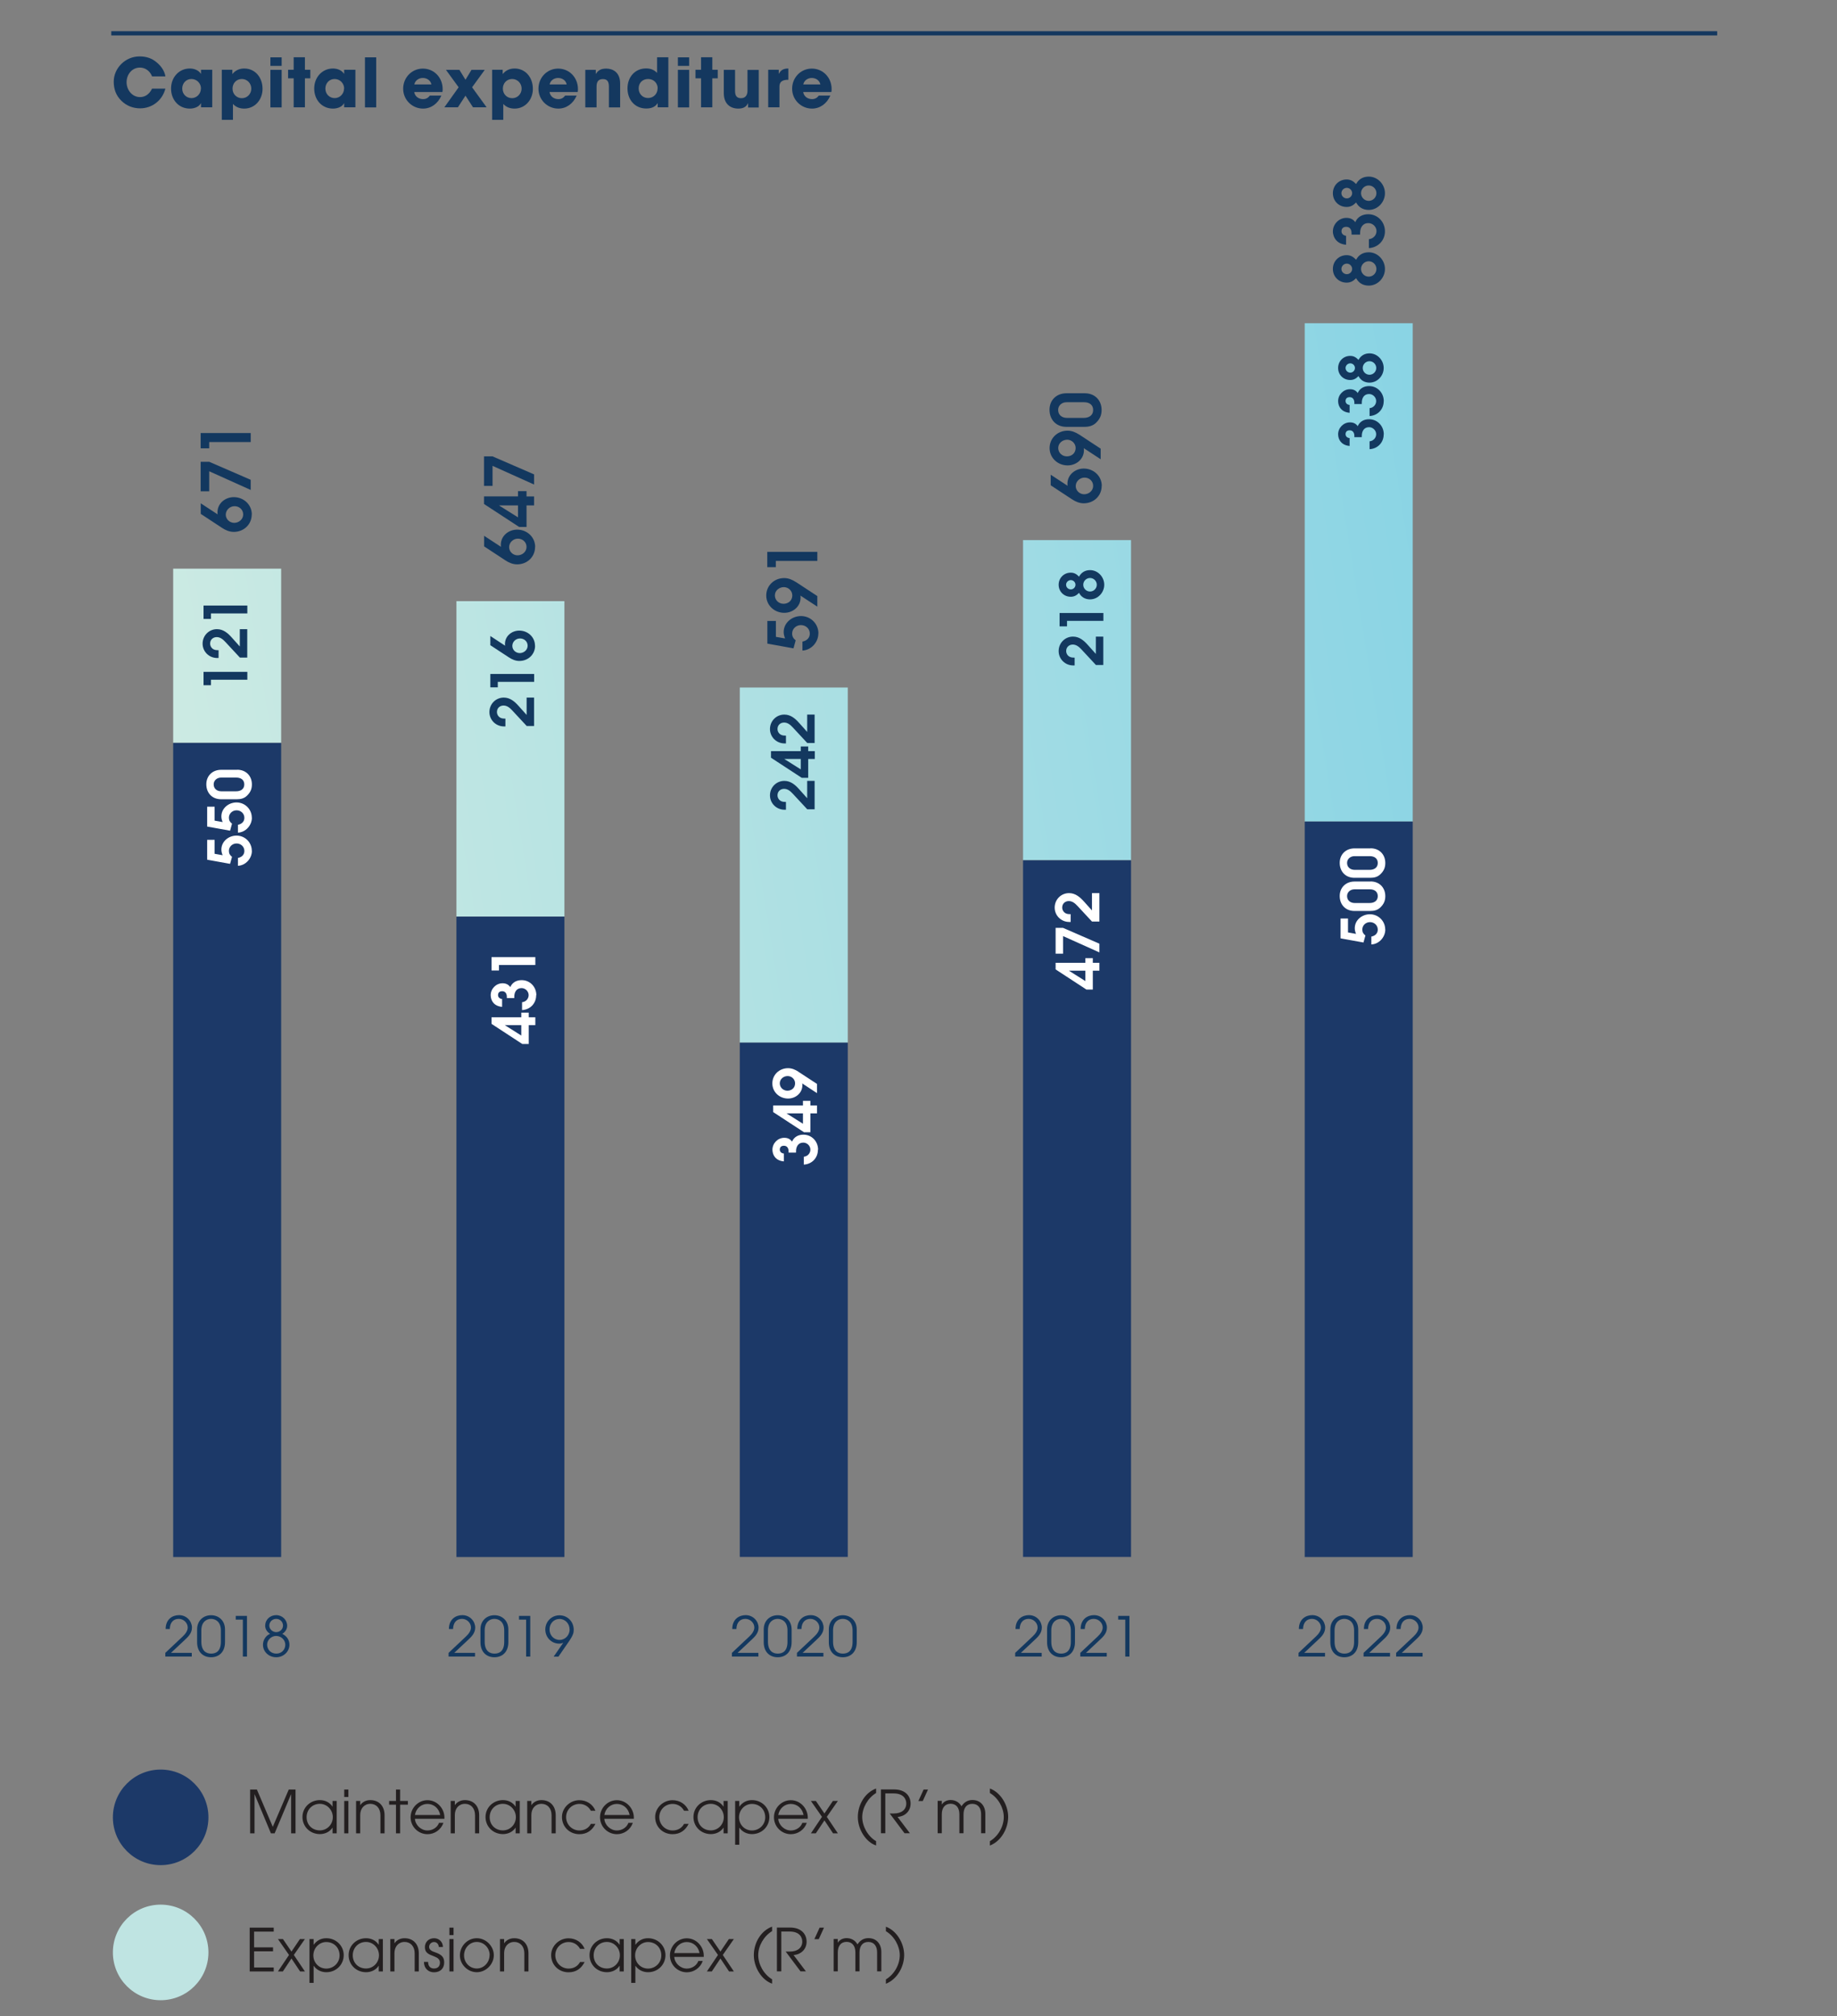 <?xml version="1.0" encoding="UTF-8"?><svg id="Layer_1" xmlns="http://www.w3.org/2000/svg" xmlns:xlink="http://www.w3.org/1999/xlink" viewBox="0 0 217.25 238.41"><rect x="0" y="0" width="217.25" height="238.41" fill="#808080" stroke="none"/><defs><style>.cls-1,.cls-2,.cls-3,.cls-4{fill:none;}.cls-5{fill:url(#linear-gradient);}.cls-6{clip-path:url(#clippath);}.cls-7{fill:#fff;}.cls-8{fill:#bfe4e2;}.cls-9{fill:#14385f;}.cls-10{fill:#13385f;}.cls-11{fill:#231f20;}.cls-12{fill:#1c3968;}.cls-2{stroke:#fff;stroke-width:1.25px;}.cls-2,.cls-3,.cls-4{stroke-miterlimit:10;}.cls-13{clip-path:url(#clippath-1);}.cls-14{clip-path:url(#clippath-4);}.cls-15{clip-path:url(#clippath-2);}.cls-3{stroke:#000;stroke-width:.25px;}.cls-4{stroke:#14385f;stroke-width:.5px;}</style><clipPath id="clippath"><rect class="cls-1" x="-158.08" y="-102.57" width="637.28" height="883.89"/></clipPath><clipPath id="clippath-1"><path class="cls-1" d="M87.49,123.28h12.77v-41.99h-12.77v41.99Zm-33.51-14.91h12.77v-37.29h-12.77v37.29Zm-33.5-20.54h12.77v-20.59h-12.77v20.59Zm100.51,13.88h12.77V63.86h-12.77v37.86Zm33.31-4.58h12.77V38.22h-12.77v58.92Z"/></clipPath><linearGradient id="linear-gradient" x1="-158.08" y1="781.34" x2="-157.08" y2="781.34" gradientTransform="translate(35529.8 175958.9) scale(225.1 -225.1)" gradientUnits="userSpaceOnUse"><stop offset="0" stop-color="#ecf5e2"/><stop offset="1" stop-color="#8ad4e4"/></linearGradient><clipPath id="clippath-2"><rect class="cls-1" x="13.16" y="17.91" width="189.92" height="219.15"/></clipPath><clipPath id="clippath-4"><rect class="cls-1" x="-158.08" y="-102.57" width="637.28" height="883.89"/></clipPath></defs><g class="cls-6"><line class="cls-4" x1="13.16" y1="3.94" x2="203.08" y2="3.94"/><g><path class="cls-9" d="M17.98,9.02c-.26-.65-.82-1.03-1.43-1.03-.94,0-1.58,.81-1.58,1.73s.66,1.76,1.59,1.76c.6,0,1.11-.34,1.42-1h1.58c-.37,1.42-1.59,2.33-2.99,2.33-.82,0-1.6-.29-2.21-.89-.64-.62-.91-1.38-.91-2.27,0-1.57,1.35-2.98,3.05-2.98,.82,0,1.47,.22,2.06,.73,.56,.48,.9,1.02,1,1.63h-1.58Z"/><path class="cls-9" d="M23.77,12.69v-.48h-.02c-.19,.39-.72,.63-1.3,.63-1.31,0-2.22-1.03-2.22-2.37s.95-2.37,2.22-2.37c.54,0,1.05,.22,1.3,.62h.02v-.47h1.33v4.44h-1.33Zm0-2.22c0-.62-.5-1.13-1.13-1.13s-1.09,.5-1.09,1.14,.49,1.12,1.1,1.12,1.11-.5,1.11-1.14Z"/><path class="cls-9" d="M26.23,14.17v-5.92h1.25v.49h.02c.35-.44,.84-.64,1.39-.64,1.26,0,2.16,1.03,2.16,2.41,0,1.26-.89,2.33-2.16,2.33-.52,0-.98-.16-1.34-.55v1.88h-1.33Zm3.49-3.69c0-.62-.48-1.14-1.12-1.14s-1.1,.5-1.1,1.14,.48,1.13,1.11,1.13,1.11-.51,1.11-1.13Z"/><path class="cls-9" d="M31.98,7.79v-1.01h1.33v1.01h-1.33Zm0,4.91v-4.44h1.33v4.44h-1.33Z"/><path class="cls-9" d="M34.73,12.69v-3.43h-.66v-1.01h.66v-1.48h1.33v1.48h.64v1.01h-.64v3.43h-1.33Z"/><path class="cls-9" d="M40.7,12.69v-.48h-.02c-.19,.39-.72,.63-1.3,.63-1.31,0-2.22-1.03-2.22-2.37s.95-2.37,2.22-2.37c.54,0,1.05,.22,1.3,.62h.02v-.47h1.33v4.44h-1.33Zm0-2.22c0-.62-.5-1.13-1.13-1.13s-1.09,.5-1.09,1.14,.49,1.12,1.1,1.12,1.11-.5,1.11-1.14Z"/><path class="cls-9" d="M43.16,12.69V6.78h1.33v5.92h-1.33Z"/><path class="cls-9" d="M48.99,10.88c.07,.5,.5,.84,1.04,.84,.36,0,.59-.14,.81-.42h1.36c-.42,.97-1.23,1.54-2.17,1.54-1.28,0-2.35-1.03-2.35-2.35s1.02-2.38,2.33-2.38,2.34,1.05,2.34,2.42c0,.13,0,.23-.03,.35h-3.33Zm2.03-.9c-.1-.46-.5-.76-1.02-.76-.48,0-.9,.29-1,.76h2.01Z"/><path class="cls-9" d="M55.94,12.69l-.89-1.38-.9,1.38h-1.6l1.69-2.37-1.5-2.06h1.59l.72,1.17,.71-1.17h1.57l-1.5,2.06,1.72,2.37h-1.62Z"/><path class="cls-9" d="M58.2,14.17v-5.92h1.25v.49h.02c.35-.44,.84-.64,1.39-.64,1.26,0,2.16,1.03,2.16,2.41,0,1.26-.89,2.33-2.16,2.33-.52,0-.98-.16-1.34-.55v1.88h-1.33Zm3.49-3.69c0-.62-.48-1.14-1.12-1.14s-1.1,.5-1.1,1.14,.48,1.13,1.11,1.13,1.11-.51,1.11-1.13Z"/><path class="cls-9" d="M64.99,10.88c.07,.5,.5,.84,1.04,.84,.36,0,.59-.14,.81-.42h1.36c-.42,.97-1.23,1.54-2.17,1.54-1.28,0-2.35-1.03-2.35-2.35s1.02-2.38,2.33-2.38,2.34,1.05,2.34,2.42c0,.13,0,.23-.03,.35h-3.33Zm2.03-.9c-.1-.46-.5-.76-1.02-.76-.48,0-.9,.29-1,.76h2.01Z"/><path class="cls-9" d="M72.01,12.69v-2.46c0-.6-.21-.88-.7-.88-.54,0-.76,.3-.76,.9v2.45h-1.33v-4.44h1.24v.47h.02c.28-.46,.67-.62,1.21-.62,.8,0,1.65,.45,1.65,1.76v2.83h-1.33Z"/><path class="cls-9" d="M77.78,12.69v-.48h-.02c-.25,.41-.7,.62-1.33,.62-1.34,0-2.22-1.03-2.22-2.38s.9-2.36,2.2-2.36c.51,0,.93,.15,1.3,.53v-1.85h1.33v5.92h-1.26Zm0-2.24c0-.62-.47-1.11-1.13-1.11s-1.12,.46-1.12,1.11,.47,1.14,1.11,1.14,1.13-.49,1.13-1.14Z"/><path class="cls-9" d="M80.17,7.79v-1.01h1.33v1.01h-1.33Zm0,4.91v-4.44h1.33v4.44h-1.33Z"/><path class="cls-9" d="M82.91,12.69v-3.43h-.66v-1.01h.66v-1.48h1.33v1.48h.64v1.01h-.64v3.43h-1.33Z"/><path class="cls-9" d="M88.47,12.69v-.47h-.02c-.19,.41-.54,.62-1.14,.62-.94,0-1.71-.56-1.71-1.82v-2.76h1.33v2.49c0,.58,.21,.86,.71,.86s.76-.34,.76-.88v-2.46h1.33v4.44h-1.26Z"/><path class="cls-9" d="M90.85,12.69v-4.44h1.25v.47h.02c.23-.47,.6-.62,1.11-.62v1.33c-.79,0-1.05,.3-1.05,.81v2.45h-1.33Z"/><path class="cls-9" d="M94.99,10.88c.07,.5,.5,.84,1.04,.84,.36,0,.59-.14,.81-.42h1.36c-.42,.97-1.23,1.54-2.17,1.54-1.28,0-2.35-1.03-2.35-2.35s1.02-2.38,2.33-2.38,2.34,1.05,2.34,2.42c0,.13,0,.23-.03,.35h-3.33Zm2.03-.9c-.1-.46-.5-.76-1.02-.76-.48,0-.9,.29-1,.76h2.01Z"/></g><g class="cls-13"><rect class="cls-5" x="14.43" y="26.63" width="158.69" height="108.24" transform="translate(-12.11 16.7) rotate(-9.56)"/></g><g><path class="cls-10" d="M53.05,195.87v-.44l2.05-1.93c.34-.32,.6-.68,.6-1.07,0-.55-.49-1.02-1.06-1.02-.64,0-1.04,.44-1.06,1.2h-.49c0-1.15,.8-1.64,1.58-1.64,.93,0,1.53,.75,1.53,1.47,0,.65-.42,1.07-.9,1.51l-1.58,1.48h2.46v.44h-3.12Z"/><path class="cls-10" d="M60.12,194.16c0,1.2-.74,1.79-1.65,1.79s-1.65-.59-1.65-1.79v-1.5c0-1.07,.77-1.68,1.65-1.68s1.65,.6,1.65,1.69v1.5Zm-.49-1.38c0-1.07-.67-1.37-1.17-1.37s-1.14,.34-1.14,1.37v1.32c0,1.1,.58,1.42,1.16,1.42s1.15-.29,1.15-1.39v-1.35Z"/><path class="cls-10" d="M62.22,195.87v-4.37h-.84v-.44h1.33v4.81h-.49Z"/><path class="cls-10" d="M65.48,195.87l1.13-1.63h-.01c-.14,.06-.29,.1-.46,.1-.93,0-1.65-.74-1.65-1.67s.73-1.68,1.68-1.68,1.68,.75,1.68,1.71c0,.33-.04,.62-.61,1.44l-1.2,1.74h-.56Zm1.88-3.22c0-.66-.51-1.23-1.19-1.23s-1.18,.55-1.18,1.24,.51,1.24,1.19,1.24,1.19-.58,1.19-1.25Z"/></g><g><path class="cls-10" d="M86.56,195.87v-.44l2.05-1.93c.34-.32,.6-.68,.6-1.07,0-.55-.49-1.02-1.06-1.02-.64,0-1.04,.44-1.06,1.2h-.49c0-1.15,.8-1.64,1.58-1.64,.93,0,1.53,.75,1.53,1.47,0,.65-.42,1.07-.9,1.51l-1.58,1.48h2.46v.44h-3.12Z"/><path class="cls-10" d="M93.62,194.16c0,1.2-.74,1.79-1.65,1.79s-1.65-.59-1.65-1.79v-1.5c0-1.07,.77-1.68,1.65-1.68s1.65,.6,1.65,1.69v1.5Zm-.49-1.38c0-1.07-.67-1.37-1.17-1.37s-1.14,.34-1.14,1.37v1.32c0,1.1,.58,1.42,1.16,1.42s1.15-.29,1.15-1.39v-1.35Z"/><path class="cls-10" d="M94.25,195.87v-.44l2.05-1.93c.34-.32,.6-.68,.6-1.07,0-.55-.49-1.02-1.06-1.02-.64,0-1.04,.44-1.06,1.2h-.49c0-1.15,.8-1.64,1.58-1.64,.93,0,1.53,.75,1.53,1.47,0,.65-.42,1.07-.9,1.51l-1.58,1.48h2.46v.44h-3.12Z"/><path class="cls-10" d="M101.32,194.16c0,1.2-.74,1.79-1.65,1.79s-1.65-.59-1.65-1.79v-1.5c0-1.07,.77-1.68,1.65-1.68s1.65,.6,1.65,1.69v1.5Zm-.49-1.38c0-1.07-.67-1.37-1.17-1.37s-1.14,.34-1.14,1.37v1.32c0,1.1,.58,1.42,1.16,1.42s1.15-.29,1.15-1.39v-1.35Z"/></g><g><path class="cls-10" d="M120.06,195.87v-.44l2.05-1.93c.34-.32,.6-.68,.6-1.07,0-.55-.49-1.02-1.06-1.02-.64,0-1.04,.44-1.06,1.2h-.49c0-1.15,.8-1.64,1.58-1.64,.93,0,1.53,.75,1.53,1.47,0,.65-.42,1.07-.9,1.51l-1.58,1.48h2.46v.44h-3.12Z"/><path class="cls-10" d="M127.13,194.16c0,1.2-.74,1.79-1.65,1.79s-1.65-.59-1.65-1.79v-1.5c0-1.07,.77-1.68,1.65-1.68s1.65,.6,1.65,1.69v1.5Zm-.49-1.38c0-1.07-.67-1.37-1.17-1.37s-1.14,.34-1.14,1.37v1.32c0,1.1,.58,1.42,1.16,1.42s1.15-.29,1.15-1.39v-1.35Z"/><path class="cls-10" d="M127.76,195.87v-.44l2.05-1.93c.34-.32,.6-.68,.6-1.07,0-.55-.49-1.02-1.06-1.02-.64,0-1.04,.44-1.06,1.2h-.49c0-1.15,.8-1.64,1.58-1.64,.93,0,1.53,.75,1.53,1.47,0,.65-.42,1.07-.9,1.51l-1.58,1.48h2.46v.44h-3.12Z"/><path class="cls-10" d="M133.08,195.87v-4.37h-.84v-.44h1.33v4.81h-.49Z"/></g><g><path class="cls-10" d="M153.57,195.87v-.44l2.05-1.93c.34-.32,.6-.68,.6-1.07,0-.55-.49-1.02-1.06-1.02-.64,0-1.04,.44-1.06,1.2h-.49c0-1.15,.8-1.64,1.58-1.64,.93,0,1.53,.75,1.53,1.47,0,.65-.42,1.07-.9,1.51l-1.58,1.48h2.46v.44h-3.12Z"/><path class="cls-10" d="M160.63,194.16c0,1.2-.74,1.79-1.65,1.79s-1.65-.59-1.65-1.79v-1.5c0-1.07,.77-1.68,1.65-1.68s1.65,.6,1.65,1.69v1.5Zm-.49-1.38c0-1.07-.67-1.37-1.17-1.37s-1.14,.34-1.14,1.37v1.32c0,1.1,.58,1.42,1.16,1.42s1.15-.29,1.15-1.39v-1.35Z"/><path class="cls-10" d="M161.26,195.87v-.44l2.05-1.93c.34-.32,.6-.68,.6-1.07,0-.55-.49-1.02-1.06-1.02-.64,0-1.04,.44-1.06,1.2h-.49c0-1.15,.8-1.64,1.58-1.64,.93,0,1.53,.75,1.53,1.47,0,.65-.42,1.07-.9,1.51l-1.58,1.48h2.46v.44h-3.12Z"/><path class="cls-10" d="M165.11,195.87v-.44l2.05-1.93c.34-.32,.6-.68,.6-1.07,0-.55-.49-1.02-1.06-1.02-.64,0-1.04,.44-1.06,1.2h-.49c0-1.15,.8-1.64,1.58-1.64,.93,0,1.53,.75,1.53,1.47,0,.65-.42,1.07-.9,1.51l-1.58,1.48h2.46v.44h-3.12Z"/></g><rect class="cls-12" x="154.3" y="97.14" width="12.77" height="86.96"/><g><path class="cls-7" d="M163.83,109.9c0,.9-.73,1.73-1.65,1.77v-.93c.43-.08,.76-.36,.76-.82,0-.52-.42-.89-.92-.89s-.91,.38-.91,.88c0,.31,.13,.52,.37,.7l-.23,.83-2.71-.49v-2.35h.88v1.65l.95,.17c-.09-.21-.15-.43-.15-.67,0-.97,.87-1.65,1.79-1.65,1,0,1.81,.8,1.81,1.8Z"/><path class="cls-7" d="M162.09,104.22c1.02,0,1.74,.71,1.74,1.74,0,.55-.18,.94-.57,1.32-.34,.34-.75,.43-1.22,.43h-1.86c-1.05,0-1.74-.74-1.74-1.77s.76-1.71,1.74-1.71h1.91Zm-1.91,.93c-.46,0-.87,.32-.87,.8,0,.52,.4,.82,.9,.82h1.77c.52,0,.96-.25,.96-.81s-.42-.81-.94-.81h-1.82Z"/><path class="cls-7" d="M162.09,100.3c1.02,0,1.74,.71,1.74,1.74,0,.55-.18,.94-.57,1.32-.34,.34-.75,.43-1.22,.43h-1.86c-1.05,0-1.74-.74-1.74-1.77s.76-1.71,1.74-1.71h1.91Zm-1.91,.93c-.46,0-.87,.32-.87,.8,0,.52,.4,.82,.9,.82h1.77c.52,0,.96-.25,.96-.81s-.42-.81-.94-.81h-1.82Z"/></g><g><path class="cls-10" d="M163.64,51.36c0,.96-.71,1.7-1.67,1.75v-.93c.43-.04,.78-.39,.78-.84s-.39-.83-.84-.83c-.6,0-.86,.48-.86,1.03v.15h-.88v-.16c0-.35-.17-.65-.55-.65-.3,0-.49,.15-.49,.46,0,.27,.22,.44,.48,.46v.93c-.6-.05-1.07-.33-1.28-.9-.05-.15-.08-.32-.08-.48,0-.76,.63-1.41,1.4-1.41,.39,0,.69,.13,.92,.45,.24-.56,.75-.82,1.34-.82,.99,0,1.74,.8,1.74,1.78Z"/><path class="cls-10" d="M163.64,47.44c0,.96-.71,1.7-1.67,1.75v-.93c.43-.04,.78-.39,.78-.84s-.39-.83-.84-.83c-.6,0-.86,.48-.86,1.03v.15h-.88v-.16c0-.35-.17-.65-.55-.65-.3,0-.49,.15-.49,.46,0,.27,.22,.44,.48,.46v.93c-.6-.05-1.07-.33-1.28-.9-.05-.15-.08-.32-.08-.48,0-.76,.63-1.41,1.4-1.41,.39,0,.69,.13,.92,.45,.24-.56,.75-.82,1.34-.82,.99,0,1.74,.8,1.74,1.78Z"/><path class="cls-10" d="M163.64,43.51c0,.92-.74,1.73-1.68,1.73-.58,0-1.04-.27-1.3-.77-.28,.29-.57,.46-.98,.46-.81,0-1.43-.62-1.43-1.42s.62-1.43,1.43-1.43c.42,0,.7,.18,.98,.47,.27-.5,.73-.77,1.3-.77,.94,0,1.68,.81,1.68,1.73Zm-4.51,0c0,.31,.26,.55,.56,.55s.55-.25,.55-.55-.25-.55-.55-.55-.56,.25-.56,.55Zm2.03,0c0,.44,.36,.8,.8,.8s.8-.36,.8-.8-.36-.8-.8-.8-.8,.36-.8,.8Z"/></g><rect class="cls-12" x="120.99" y="101.72" width="12.77" height="82.37"/><g><path class="cls-7" d="M129.24,113.84h.78v.93h-.78v2.23h-.76l-3.64-2.38v-.78h3.52v-.55h.88v.55Zm-2.83,.93h0s1.95,1.23,1.95,1.23v-1.23h-1.95Z"/><path class="cls-7" d="M130.02,111.57v1.04l-4.3-1.93v2.08h-.88v-3.05h.88l4.3,1.87Z"/><path class="cls-7" d="M130.02,108.96h-.88c-.57-.62-1.15-1.23-1.72-1.85-.27-.29-.59-.57-1.02-.57s-.78,.3-.78,.76c0,.29,.16,.56,.42,.69,.18,.09,.38,.1,.58,.1v.92c-.06,0-.11,0-.17,0-.95,0-1.72-.75-1.72-1.7s.75-1.71,1.7-1.71c.75,0,1.29,.47,1.77,1l.94,1.05v-2.05h.88v3.35Z"/></g><g><path class="cls-10" d="M130.49,78.63h-.88l-1.72-1.85c-.27-.29-.6-.57-1.02-.57s-.78,.3-.78,.76c0,.29,.16,.56,.42,.69,.18,.09,.38,.1,.58,.1v.92c-.06,0-.11,0-.17,0-.95,0-1.72-.75-1.72-1.7s.75-1.71,1.7-1.71c.75,0,1.29,.47,1.76,1l.94,1.05v-2.05h.88v3.35Z"/><path class="cls-10" d="M130.49,73.41h-4.3v.65h-.88v-1.58h5.18v.93Z"/><path class="cls-10" d="M130.59,69.14c0,.92-.74,1.73-1.68,1.73-.57,0-1.04-.27-1.3-.77-.28,.29-.57,.46-.98,.46-.81,0-1.43-.62-1.43-1.42s.62-1.43,1.43-1.43c.42,0,.7,.18,.98,.47,.27-.5,.73-.77,1.3-.77,.94,0,1.68,.81,1.68,1.73Zm-4.51,0c0,.31,.26,.55,.56,.55s.55-.25,.55-.55-.25-.55-.55-.55-.56,.25-.56,.55Zm2.03,0c0,.44,.36,.8,.8,.8s.8-.36,.8-.8-.36-.8-.8-.8-.8,.36-.8,.8Z"/></g><rect class="cls-12" x="87.49" y="123.28" width="12.77" height="60.81"/><g><path class="cls-7" d="M96.73,135.95c0,.96-.71,1.7-1.67,1.75v-.93c.43-.04,.78-.39,.78-.84s-.39-.83-.84-.83c-.6,0-.86,.48-.86,1.03v.15h-.88v-.16c0-.35-.17-.65-.55-.65-.3,0-.49,.15-.49,.46,0,.27,.22,.44,.48,.46v.93c-.6-.05-1.07-.33-1.27-.9-.05-.15-.08-.32-.08-.48,0-.76,.63-1.41,1.4-1.41,.38,0,.69,.13,.92,.45,.24-.56,.75-.82,1.34-.82,1,0,1.74,.8,1.74,1.78Z"/><path class="cls-7" d="M95.84,130.71h.78v.93h-.78v2.23h-.76l-3.64-2.38v-.78h3.52v-.55h.88v.55Zm-2.83,.93h0s1.95,1.23,1.95,1.23v-1.23h-1.95Z"/><path class="cls-7" d="M94.42,126.72l2.2,1.44v1.09l-1.75-1.15c.02,.07,.02,.14,.02,.22,0,.92-.8,1.57-1.69,1.57-1.01,0-1.86-.76-1.86-1.79s.83-1.8,1.86-1.8c.45,0,.85,.17,1.23,.42Zm-2.2,1.37c0,.5,.41,.87,.9,.87,.51,0,.91-.34,.91-.87,0-.48-.4-.86-.88-.86s-.93,.35-.93,.86Z"/></g><g><path class="cls-10" d="M96.35,95.69h-.88c-.57-.62-1.15-1.23-1.72-1.85-.27-.29-.59-.57-1.02-.57s-.78,.3-.78,.76c0,.29,.16,.56,.42,.69,.18,.09,.38,.1,.58,.1v.92c-.06,0-.11,0-.17,0-.95,0-1.72-.75-1.72-1.7s.75-1.71,1.7-1.71c.75,0,1.29,.47,1.76,1l.94,1.05v-2.05h.88v3.35Z"/><path class="cls-10" d="M95.58,88.81h.78v.93h-.78v2.23h-.76l-3.64-2.38v-.78h3.52v-.55h.88v.55Zm-2.83,.93h0s1.95,1.23,1.95,1.23v-1.23h-1.95Z"/><path class="cls-10" d="M96.35,87.85h-.88c-.57-.62-1.15-1.23-1.72-1.85-.27-.29-.59-.57-1.02-.57s-.78,.3-.78,.76c0,.29,.16,.56,.42,.69,.18,.09,.38,.1,.58,.1v.92c-.06,0-.11,0-.17,0-.95,0-1.72-.75-1.72-1.7s.75-1.71,1.7-1.71c.75,0,1.29,.47,1.76,1l.94,1.05v-2.05h.88v3.35Z"/></g><rect class="cls-12" x="53.98" y="108.38" width="12.77" height="75.72"/><g><path class="cls-7" d="M62.53,120.28h.78v.93h-.78v2.23h-.76l-3.64-2.38v-.78h3.52v-.55h.88v.55Zm-2.83,.93h0s1.95,1.23,1.95,1.23v-1.23h-1.95Z"/><path class="cls-7" d="M63.41,117.68c0,.96-.71,1.7-1.67,1.75v-.93c.43-.04,.78-.39,.78-.84s-.39-.83-.84-.83c-.6,0-.86,.48-.86,1.03v.15h-.88v-.16c0-.35-.17-.65-.55-.65-.3,0-.49,.15-.49,.46,0,.27,.22,.44,.48,.46v.93c-.6-.05-1.07-.33-1.27-.9-.05-.15-.08-.32-.08-.48,0-.76,.63-1.41,1.4-1.41,.38,0,.69,.13,.92,.45,.24-.56,.75-.82,1.34-.82,1,0,1.74,.8,1.74,1.78Z"/><path class="cls-7" d="M63.31,114.1h-4.3v.65h-.88v-1.58h5.18v.93Z"/></g><g><path class="cls-10" d="M63.17,85.84h-.88c-.58-.62-1.15-1.23-1.72-1.85-.27-.29-.59-.57-1.02-.57s-.78,.3-.78,.76c0,.29,.16,.56,.42,.69,.18,.09,.38,.1,.58,.1v.92c-.06,0-.11,0-.17,0-.95,0-1.72-.75-1.72-1.7s.75-1.71,1.7-1.71c.75,0,1.29,.47,1.76,1l.94,1.05v-2.05h.88v3.35Z"/><path class="cls-10" d="M63.17,80.62h-4.3v.65h-.88v-1.58h5.18v.93Z"/><path class="cls-10" d="M63.28,76.35c0,1.04-.83,1.8-1.86,1.8-.45,0-.85-.17-1.23-.42l-2.2-1.44v-1.09l1.75,1.15c-.02-.07-.02-.14-.02-.22,0-.92,.8-1.57,1.69-1.57,1.01,0,1.86,.76,1.86,1.79Zm-2.69,.02c0,.48,.41,.85,.88,.85s.93-.36,.93-.87-.41-.86-.9-.86-.91,.38-.91,.88Z"/></g><rect class="cls-12" x="20.48" y="87.84" width="12.77" height="96.26"/><g><path class="cls-7" d="M29.79,100.6c0,.9-.73,1.73-1.65,1.77v-.93c.43-.08,.76-.36,.76-.82,0-.52-.42-.89-.92-.89s-.91,.38-.91,.88c0,.31,.13,.52,.37,.7l-.23,.83-2.71-.49v-2.35h.88v1.65l.95,.17c-.09-.21-.15-.43-.15-.67,0-.97,.87-1.65,1.79-1.65,1,0,1.81,.8,1.81,1.8Z"/><path class="cls-7" d="M29.79,96.68c0,.9-.73,1.73-1.65,1.77v-.93c.43-.08,.76-.36,.76-.82,0-.52-.42-.89-.92-.89s-.91,.38-.91,.88c0,.31,.13,.52,.37,.7l-.23,.83-2.71-.49v-2.35h.88v1.65l.95,.17c-.09-.21-.15-.43-.15-.67,0-.97,.87-1.65,1.79-1.65,1,0,1.81,.8,1.81,1.8Z"/><path class="cls-7" d="M28.05,91.01c1.02,0,1.74,.71,1.74,1.74,0,.55-.18,.94-.57,1.32-.34,.34-.75,.43-1.22,.43h-1.86c-1.05,0-1.74-.74-1.74-1.77s.76-1.71,1.74-1.71h1.91Zm-1.91,.93c-.46,0-.87,.32-.87,.8,0,.52,.4,.82,.9,.82h1.76c.52,0,.96-.25,.96-.81s-.42-.81-.94-.81h-1.82Z"/></g><g><path class="cls-11" d="M34.43,216.77v-4.62h-.01l-1.94,4.62h-.44l-1.93-4.62h-.01v4.62h-.52v-5.18h.8l1.88,4.41,1.89-4.41h.8v5.18h-.52Z"/><path class="cls-11" d="M39.33,216.77v-.67h-.01c-.31,.48-.87,.76-1.49,.76-1.15,0-2.06-.87-2.06-2.02s.94-2,2.06-2c.64,0,1.18,.29,1.49,.77h.01v-.67h.49v3.83h-.49Zm.03-1.91c0-.85-.67-1.58-1.54-1.58s-1.56,.67-1.56,1.58,.67,1.56,1.57,1.56c.85,0,1.53-.7,1.53-1.56Z"/><path class="cls-11" d="M40.71,212.47v-.88h.49v.88h-.49Zm0,4.3v-3.83h.49v3.83h-.49Z"/><path class="cls-11" d="M44.99,216.77v-2.14c0-.86-.52-1.35-1.19-1.35-.74,0-1.2,.57-1.2,1.32v2.17h-.49v-3.83h.49v.49h.01c.25-.37,.68-.59,1.18-.59,1.06,0,1.69,.73,1.69,1.79v2.14h-.49Z"/><path class="cls-11" d="M46.83,216.77v-3.39h-.81v-.44h.81v-1.35h.49v1.35h.92v.44h-.92v3.39h-.49Z"/><path class="cls-11" d="M49.07,215.04c.04,.76,.74,1.39,1.48,1.39,.6,0,1.16-.34,1.37-.9h.52c-.29,.83-1.06,1.34-1.88,1.34-1.09,0-2-.88-2-2s.92-2.02,1.99-2.02c1.15,0,2.01,.99,2.01,2.05,0,.05,0,.1,0,.15h-3.49Zm2.99-.44c-.14-.77-.75-1.31-1.51-1.31-.71,0-1.35,.52-1.48,1.31h2.99Z"/><path class="cls-11" d="M56.18,216.77v-2.14c0-.86-.52-1.35-1.19-1.35-.74,0-1.2,.57-1.2,1.32v2.17h-.49v-3.83h.49v.49h.01c.25-.37,.68-.59,1.18-.59,1.06,0,1.69,.73,1.69,1.79v2.14h-.49Z"/><path class="cls-11" d="M60.98,216.77v-.67h-.01c-.31,.48-.87,.76-1.49,.76-1.15,0-2.06-.87-2.06-2.02s.94-2,2.06-2c.64,0,1.18,.29,1.49,.77h.01v-.67h.49v3.83h-.49Zm.03-1.91c0-.85-.67-1.58-1.54-1.58s-1.56,.67-1.56,1.58,.67,1.56,1.57,1.56c.85,0,1.53-.7,1.53-1.56Z"/><path class="cls-11" d="M65.23,216.77v-2.14c0-.86-.52-1.35-1.19-1.35-.74,0-1.2,.57-1.2,1.32v2.17h-.49v-3.83h.49v.49h.01c.25-.37,.68-.59,1.18-.59,1.06,0,1.69,.73,1.69,1.79v2.14h-.49Z"/><path class="cls-11" d="M70.42,215.65c-.39,.78-1.02,1.22-1.9,1.22-1.14,0-2.06-.85-2.06-2.04,0-1.05,.92-1.98,2.06-1.98,.84,0,1.59,.47,1.9,1.25h-.54c-.29-.53-.8-.81-1.35-.81-.88,0-1.58,.69-1.58,1.56s.69,1.58,1.58,1.58c.58,0,1.08-.27,1.35-.78h.54Z"/><path class="cls-11" d="M71.47,215.04c.04,.76,.74,1.39,1.48,1.39,.6,0,1.16-.34,1.37-.9h.52c-.29,.83-1.06,1.34-1.88,1.34-1.09,0-2-.88-2-2s.92-2.02,1.99-2.02c1.15,0,2.01,.99,2.01,2.05,0,.05,0,.1,0,.15h-3.49Zm2.99-.44c-.14-.77-.75-1.31-1.51-1.31-.71,0-1.35,.52-1.48,1.31h2.99Z"/><path class="cls-11" d="M81.44,215.65c-.39,.78-1.02,1.22-1.9,1.22-1.14,0-2.06-.85-2.06-2.04,0-1.05,.92-1.98,2.06-1.98,.84,0,1.59,.47,1.9,1.25h-.54c-.29-.53-.8-.81-1.35-.81-.88,0-1.58,.69-1.58,1.56s.69,1.58,1.58,1.58c.58,0,1.08-.27,1.35-.78h.54Z"/><path class="cls-11" d="M85.57,216.77v-.67h-.01c-.31,.48-.87,.76-1.49,.76-1.15,0-2.06-.87-2.06-2.02s.94-2,2.06-2c.64,0,1.18,.29,1.49,.77h.01v-.67h.49v3.83h-.49Zm.03-1.91c0-.85-.67-1.58-1.54-1.58s-1.56,.67-1.56,1.58,.67,1.56,1.57,1.56c.85,0,1.53-.7,1.53-1.56Z"/><path class="cls-11" d="M86.94,218.12v-5.18h.49v.67h.01c.36-.5,.88-.77,1.49-.77,1.16,0,2.06,.89,2.06,2s-.88,2.02-2.06,2.02c-.6,0-1.15-.27-1.49-.76h-.01v2.02h-.49Zm1.99-4.83c-.83,0-1.53,.7-1.53,1.58s.67,1.56,1.53,1.56,1.57-.68,1.57-1.56-.64-1.58-1.58-1.58Z"/><path class="cls-11" d="M92.04,215.04c.04,.76,.74,1.39,1.48,1.39,.6,0,1.16-.34,1.37-.9h.52c-.29,.83-1.06,1.34-1.88,1.34-1.09,0-2-.88-2-2s.92-2.02,1.99-2.02c1.15,0,2.01,.99,2.01,2.05,0,.05,0,.1,0,.15h-3.49Zm2.99-.44c-.14-.77-.75-1.31-1.51-1.31-.71,0-1.35,.52-1.48,1.31h2.99Z"/><path class="cls-11" d="M98.52,216.77l-1.02-1.53-1.02,1.53h-.58l1.31-1.95-1.31-1.88h.59l1.01,1.48,1-1.48h.59l-1.31,1.88,1.31,1.95h-.58Z"/><path class="cls-11" d="M103.61,218.21c-1.21-.41-2.16-1.9-2.16-3.37s.85-2.89,2.16-3.37v.53c-.99,.6-1.64,1.76-1.64,2.84s.64,2.26,1.64,2.86v.5Z"/><path class="cls-11" d="M106.98,216.77l-1.76-2.35h.5c.92,0,1.46-.47,1.46-1.18,0-.49-.3-1.19-1.49-1.19h-.99v4.71h-.52v-5.18h1.56c1.35,0,1.95,.8,1.95,1.67s-.63,1.51-1.54,1.58l1.46,1.93h-.65Z"/><path class="cls-11" d="M108.61,212.95l.62-1.36h.52l-.62,1.36h-.52Z"/><path class="cls-11" d="M116.03,216.77v-2.25c0-.73-.35-1.24-1.04-1.24s-1.04,.5-1.04,1.25v2.23h-.49v-2.24c0-.75-.36-1.25-1.04-1.25s-1.04,.5-1.04,1.25v2.24h-.49v-3.83h.49v.44c.23-.36,.62-.54,1.04-.54,.55,0,1.02,.26,1.29,.74,.3-.47,.73-.74,1.29-.74,.99,0,1.53,.73,1.53,1.63v2.3h-.49Z"/><path class="cls-11" d="M117.07,217.7c1.03-.62,1.64-1.79,1.64-2.86s-.64-2.25-1.64-2.84v-.53c1.28,.46,2.16,1.97,2.16,3.35s-.83,2.88-2.16,3.39v-.51Z"/></g><g><path class="cls-11" d="M29.53,233.1v-5.18h2.84v.47h-2.32v1.86h2.24v.47h-2.24v1.91h2.32v.47h-2.84Z"/><path class="cls-11" d="M35.49,233.1l-1.02-1.53-1.02,1.53h-.58l1.31-1.95-1.31-1.88h.59l1.01,1.48,1-1.48h.59l-1.31,1.88,1.31,1.95h-.58Z"/><path class="cls-11" d="M36.6,234.45v-5.18h.49v.67h.01c.36-.5,.88-.77,1.49-.77,1.16,0,2.06,.89,2.06,2s-.88,2.02-2.06,2.02c-.6,0-1.15-.27-1.49-.76h-.01v2.02h-.49Zm1.99-4.83c-.83,0-1.53,.7-1.53,1.58s.67,1.56,1.53,1.56,1.57-.68,1.57-1.56-.64-1.58-1.58-1.58Z"/><path class="cls-11" d="M44.79,233.1v-.67h-.01c-.31,.48-.87,.76-1.49,.76-1.15,0-2.06-.87-2.06-2.02s.94-2,2.06-2c.64,0,1.18,.29,1.49,.77h.01v-.67h.49v3.83h-.49Zm.03-1.91c0-.85-.67-1.58-1.54-1.58s-1.56,.67-1.56,1.58,.67,1.56,1.57,1.56c.85,0,1.53-.7,1.53-1.56Z"/><path class="cls-11" d="M49.04,233.1v-2.14c0-.86-.52-1.35-1.19-1.35-.74,0-1.2,.57-1.2,1.32v2.17h-.49v-3.83h.49v.49h.01c.25-.37,.68-.59,1.18-.59,1.06,0,1.69,.73,1.69,1.79v2.14h-.49Z"/><path class="cls-11" d="M51.9,230.22c-.03-.37-.26-.6-.57-.6s-.58,.25-.58,.57c0,.28,.2,.48,.67,.63,.93,.31,1.11,.68,1.11,1.23,0,.7-.47,1.15-1.21,1.15-.66,0-1.18-.47-1.18-1.2v-.03h.49c0,.51,.27,.78,.69,.78,.44,0,.71-.25,.71-.69,0-.37-.24-.57-.68-.74-.67-.25-1.1-.43-1.1-1.09,0-.62,.46-1.06,1.09-1.06,.57,0,1.04,.43,1.04,1.04h-.49Z"/><path class="cls-11" d="M53.15,228.8v-.88h.49v.88h-.49Zm0,4.3v-3.83h.49v3.83h-.49Z"/><path class="cls-11" d="M54.39,231.21c0-1.13,.91-2.04,2-2.04s2.01,.94,2.01,2.01-.93,2.01-2.01,2.01-2-.92-2-1.98Zm3.52-.05c0-.83-.67-1.55-1.52-1.55s-1.51,.72-1.51,1.59,.68,1.55,1.51,1.55,1.51-.71,1.51-1.59Z"/><path class="cls-11" d="M62.01,233.1v-2.14c0-.86-.52-1.35-1.19-1.35-.74,0-1.2,.57-1.2,1.32v2.17h-.49v-3.83h.49v.49h.01c.25-.37,.68-.59,1.18-.59,1.06,0,1.69,.73,1.69,1.79v2.14h-.49Z"/><path class="cls-11" d="M69.14,231.98c-.39,.78-1.02,1.22-1.9,1.22-1.14,0-2.06-.85-2.06-2.04,0-1.05,.92-1.98,2.06-1.98,.84,0,1.59,.47,1.9,1.25h-.54c-.29-.53-.8-.81-1.35-.81-.88,0-1.58,.69-1.58,1.56s.69,1.58,1.58,1.58c.58,0,1.08-.27,1.35-.78h.54Z"/><path class="cls-11" d="M73.28,233.1v-.67h-.01c-.31,.48-.87,.76-1.49,.76-1.15,0-2.06-.87-2.06-2.02s.94-2,2.06-2c.64,0,1.18,.29,1.49,.77h.01v-.67h.49v3.83h-.49Zm.03-1.91c0-.85-.67-1.58-1.54-1.58s-1.56,.67-1.56,1.58,.67,1.56,1.57,1.56c.85,0,1.53-.7,1.53-1.56Z"/><path class="cls-11" d="M74.65,234.45v-5.18h.49v.67h.01c.36-.5,.88-.77,1.49-.77,1.16,0,2.06,.89,2.06,2s-.88,2.02-2.06,2.02c-.6,0-1.15-.27-1.49-.76h-.01v2.02h-.49Zm1.99-4.83c-.83,0-1.53,.7-1.53,1.58s.67,1.56,1.53,1.56,1.57-.68,1.57-1.56-.64-1.58-1.58-1.58Z"/><path class="cls-11" d="M79.74,231.37c.04,.76,.74,1.39,1.48,1.39,.6,0,1.16-.34,1.37-.9h.52c-.29,.83-1.06,1.34-1.88,1.34-1.09,0-2-.88-2-2s.92-2.02,1.99-2.02c1.15,0,2.01,.99,2.01,2.05,0,.05,0,.1,0,.15h-3.49Zm2.99-.44c-.14-.77-.75-1.31-1.51-1.31-.71,0-1.35,.52-1.48,1.31h2.99Z"/><path class="cls-11" d="M86.22,233.1l-1.02-1.53-1.02,1.53h-.58l1.31-1.95-1.31-1.88h.59l1.01,1.48,1-1.48h.59l-1.31,1.88,1.31,1.95h-.58Z"/><path class="cls-11" d="M91.31,234.54c-1.21-.41-2.16-1.9-2.16-3.37s.85-2.89,2.16-3.37v.53c-.99,.6-1.64,1.76-1.64,2.84s.64,2.26,1.64,2.86v.5Z"/><path class="cls-11" d="M94.68,233.1l-1.76-2.35h.5c.92,0,1.46-.47,1.46-1.18,0-.49-.3-1.19-1.49-1.19h-.99v4.71h-.52v-5.18h1.56c1.35,0,1.95,.8,1.95,1.67s-.63,1.51-1.54,1.58l1.46,1.93h-.65Z"/><path class="cls-11" d="M96.31,229.28l.62-1.36h.52l-.62,1.36h-.52Z"/><path class="cls-11" d="M103.73,233.1v-2.25c0-.73-.35-1.24-1.04-1.24s-1.04,.5-1.04,1.25v2.23h-.49v-2.24c0-.75-.36-1.25-1.04-1.25s-1.04,.5-1.04,1.25v2.24h-.49v-3.83h.49v.44c.23-.36,.62-.54,1.04-.54,.55,0,1.02,.26,1.29,.74,.3-.47,.73-.74,1.29-.74,.99,0,1.53,.73,1.53,1.63v2.3h-.49Z"/><path class="cls-11" d="M104.77,234.04c1.03-.62,1.64-1.79,1.64-2.86s-.64-2.25-1.64-2.84v-.53c1.28,.46,2.16,1.97,2.16,3.35s-.83,2.88-2.16,3.39v-.51Z"/></g><g class="cls-15"><path class="cls-12" d="M24.65,214.88c0,3.12-2.53,5.65-5.65,5.65s-5.65-2.53-5.65-5.65,2.53-5.65,5.65-5.65,5.65,2.53,5.65,5.65"/><path class="cls-8" d="M24.65,230.85c0,3.12-2.53,5.65-5.65,5.65s-5.65-2.53-5.65-5.65,2.53-5.65,5.65-5.65,5.65,2.53,5.65,5.65"/></g><g><path class="cls-10" d="M19.55,195.87v-.44l2.05-1.93c.34-.32,.6-.68,.6-1.07,0-.55-.49-1.02-1.06-1.02-.64,0-1.04,.44-1.06,1.2h-.49c0-1.15,.8-1.64,1.58-1.64,.93,0,1.53,.75,1.53,1.47,0,.65-.42,1.07-.9,1.51l-1.58,1.48h2.46v.44h-3.12Z"/><path class="cls-10" d="M26.61,194.16c0,1.2-.74,1.79-1.65,1.79s-1.65-.59-1.65-1.79v-1.5c0-1.07,.77-1.68,1.65-1.68s1.65,.6,1.65,1.69v1.5Zm-.49-1.38c0-1.07-.67-1.37-1.17-1.37s-1.14,.34-1.14,1.37v1.32c0,1.1,.58,1.42,1.16,1.42s1.15-.29,1.15-1.39v-1.35Z"/><path class="cls-10" d="M28.72,195.87v-4.37h-.84v-.44h1.33v4.81h-.49Z"/><path class="cls-10" d="M34.23,194.47c0,.8-.69,1.48-1.56,1.48s-1.57-.64-1.57-1.48c0-.56,.34-1.09,.84-1.29-.37-.23-.58-.58-.58-.96,0-.7,.56-1.25,1.3-1.25s1.3,.58,1.3,1.26c0,.37-.22,.75-.58,.95,.55,.27,.85,.74,.85,1.29Zm-.49,0c0-.55-.46-1.04-1.09-1.04-.54,0-1.06,.46-1.06,1.02,0,.61,.46,1.07,1.09,1.07s1.06-.48,1.06-1.05Zm-1.07-3.06c-.46,0-.82,.36-.82,.79s.38,.78,.82,.78,.8-.35,.8-.78-.35-.79-.8-.79Z"/></g><g><path class="cls-10" d="M63.28,64.67c0,1.19-.95,2.06-2.12,2.06-.51,0-.98-.2-1.4-.48l-2.51-1.65v-1.25l2,1.31c-.02-.08-.02-.16-.02-.25,0-1.05,.91-1.79,1.93-1.79,1.15,0,2.13,.87,2.13,2.05Zm-3.07,.02c0,.54,.46,.97,1,.97s1.06-.41,1.06-.99-.47-.98-1.02-.98-1.04,.44-1.04,1.01Z"/><path class="cls-10" d="M62.27,58.7h.89v1.06h-.89v2.55h-.87l-4.16-2.72v-.9h4.02v-.62h1.01v.62Zm-3.23,1.06v.02l2.22,1.39v-1.41h-2.22Z"/><path class="cls-10" d="M63.16,56.11v1.18l-4.91-2.21v2.37h-1.01v-3.49h1.01l4.91,2.13Z"/></g><g><path class="cls-10" d="M96.78,74.9c0,1.03-.83,1.97-1.88,2.02v-1.06c.49-.09,.87-.42,.87-.94,0-.59-.48-1.01-1.05-1.01s-1.04,.44-1.04,1c0,.35,.15,.59,.42,.8l-.26,.95-3.09-.56v-2.68h1.01v1.88l1.09,.19c-.1-.24-.17-.5-.17-.76,0-1.1,.99-1.89,2.05-1.89,1.14,0,2.06,.91,2.06,2.05Z"/><path class="cls-10" d="M94.15,68.83l2.51,1.65v1.25l-2-1.31c.02,.08,.02,.16,.02,.25,0,1.05-.91,1.79-1.93,1.79-1.15,0-2.13-.87-2.13-2.05s.95-2.06,2.12-2.06c.51,0,.97,.2,1.4,.48Zm-2.51,1.57c0,.57,.47,.99,1.02,.99,.58,0,1.04-.39,1.04-.99,0-.54-.46-.98-1-.98s-1.06,.4-1.06,.98Z"/><path class="cls-10" d="M96.66,66.32h-4.91v.74h-1.01v-1.81h5.92v1.06Z"/></g><g><path class="cls-10" d="M130.29,57.45c0,1.19-.95,2.06-2.12,2.06-.51,0-.98-.2-1.4-.48l-2.51-1.65v-1.25l2,1.31c-.02-.08-.02-.16-.02-.25,0-1.05,.91-1.79,1.93-1.79,1.15,0,2.13,.87,2.13,2.05Zm-3.07,.02c0,.54,.46,.97,1,.97s1.06-.41,1.06-.99-.47-.98-1.02-.98-1.04,.44-1.04,1.01Z"/><path class="cls-10" d="M127.66,51.4l2.51,1.65v1.25l-2-1.31c.02,.08,.02,.16,.02,.25,0,1.05-.91,1.79-1.93,1.79-1.15,0-2.13-.87-2.13-2.05s.95-2.06,2.12-2.06c.51,0,.98,.2,1.4,.48Zm-2.51,1.57c0,.57,.47,.99,1.02,.99,.58,0,1.04-.39,1.04-.99,0-.54-.46-.98-1-.98s-1.06,.4-1.06,.98Z"/><path class="cls-10" d="M128.3,46.5c1.17,0,1.98,.82,1.98,1.98,0,.62-.21,1.07-.65,1.5-.39,.38-.86,.49-1.39,.49h-2.13c-1.2,0-1.99-.84-1.99-2.02s.86-1.95,1.99-1.95h2.18Zm-2.17,1.06c-.53,0-.99,.36-.99,.91,0,.6,.46,.94,1.03,.94h2.01c.59,0,1.1-.29,1.1-.93s-.48-.92-1.07-.92h-2.08Z"/></g><g><path class="cls-10" d="M163.79,31.8c0,1.05-.85,1.97-1.92,1.97-.66,0-1.18-.3-1.49-.88-.32,.33-.65,.53-1.12,.53-.92,0-1.63-.7-1.63-1.62s.71-1.63,1.63-1.63c.48,0,.8,.21,1.12,.54,.3-.58,.83-.88,1.49-.88,1.07,0,1.92,.92,1.92,1.98Zm-5.15,0c0,.35,.3,.62,.64,.62s.63-.28,.63-.62-.29-.63-.63-.63-.64,.28-.64,.63Zm2.32,0c0,.5,.41,.91,.91,.91s.91-.41,.91-.91-.41-.91-.91-.91-.91,.41-.91,.91Z"/><path class="cls-10" d="M163.79,27.34c0,1.1-.82,1.93-1.9,2v-1.06c.5-.05,.9-.45,.9-.96s-.45-.94-.96-.94c-.69,0-.98,.55-.98,1.18v.18h-1.01v-.18c0-.4-.19-.74-.63-.74-.34,0-.56,.18-.56,.53,0,.31,.26,.5,.54,.53v1.06c-.68-.06-1.22-.38-1.46-1.03-.06-.17-.1-.36-.1-.54,0-.87,.72-1.61,1.6-1.61,.44,0,.79,.15,1.05,.51,.27-.64,.86-.94,1.53-.94,1.13,0,1.98,.91,1.98,2.03Z"/><path class="cls-10" d="M163.79,22.84c0,1.06-.85,1.98-1.92,1.98-.66,0-1.18-.3-1.49-.88-.32,.33-.65,.53-1.12,.53-.92,0-1.63-.7-1.63-1.62s.71-1.63,1.63-1.63c.48,0,.8,.21,1.12,.54,.3-.58,.83-.88,1.49-.88,1.07,0,1.92,.92,1.92,1.97Zm-5.15,0c0,.35,.3,.62,.64,.62s.63-.28,.63-.62-.29-.63-.63-.63-.64,.28-.64,.63Zm2.32,0c0,.5,.41,.91,.91,.91s.91-.41,.91-.91-.41-.91-.91-.91-.91,.41-.91,.91Z"/></g><g><path class="cls-10" d="M29.77,60.83c0,1.19-.95,2.06-2.12,2.06-.51,0-.98-.2-1.4-.48l-2.51-1.65v-1.25l2,1.31c-.02-.08-.02-.16-.02-.25,0-1.05,.91-1.79,1.93-1.79,1.15,0,2.13,.87,2.13,2.05Zm-3.07,.02c0,.54,.46,.97,1,.97s1.06-.41,1.06-.99-.47-.98-1.02-.98-1.04,.44-1.04,1.01Z"/><path class="cls-10" d="M29.65,56.75v1.18l-4.91-2.21v2.37h-1.01v-3.49h1.01l4.91,2.13Z"/><path class="cls-10" d="M29.65,52.27h-4.91v.74h-1.01v-1.81h5.92v1.06Z"/></g><g><path class="cls-10" d="M29.25,80.37h-4.3v.65h-.88v-1.58h5.18v.93Z"/><path class="cls-10" d="M29.25,77.75h-.88c-.57-.62-1.15-1.23-1.72-1.85-.27-.29-.59-.57-1.02-.57s-.78,.3-.78,.76c0,.29,.16,.56,.42,.69,.18,.09,.38,.1,.58,.1v.92c-.06,0-.11,0-.17,0-.95,0-1.72-.75-1.72-1.7s.75-1.71,1.7-1.71c.75,0,1.29,.47,1.76,1l.94,1.05v-2.05h.88v3.35Z"/><path class="cls-10" d="M29.25,72.53h-4.3v.65h-.88v-1.58h5.18v.93Z"/></g><g class="cls-14"><path class="cls-2" d="M458.2,766.32v15m0-868.89v-15M-137.08,766.32v15m0-868.89v-15M464.2,760.32h15m-622.28,0h-15M464.2-81.57h15m-622.28,0h-15"/><path class="cls-3" d="M458.2,766.32v15m0-868.89v-15M-137.08,766.32v15m0-868.89v-15M464.2,760.32h15m-622.28,0h-15M464.2-81.57h15m-622.28,0h-15"/></g></g></svg>